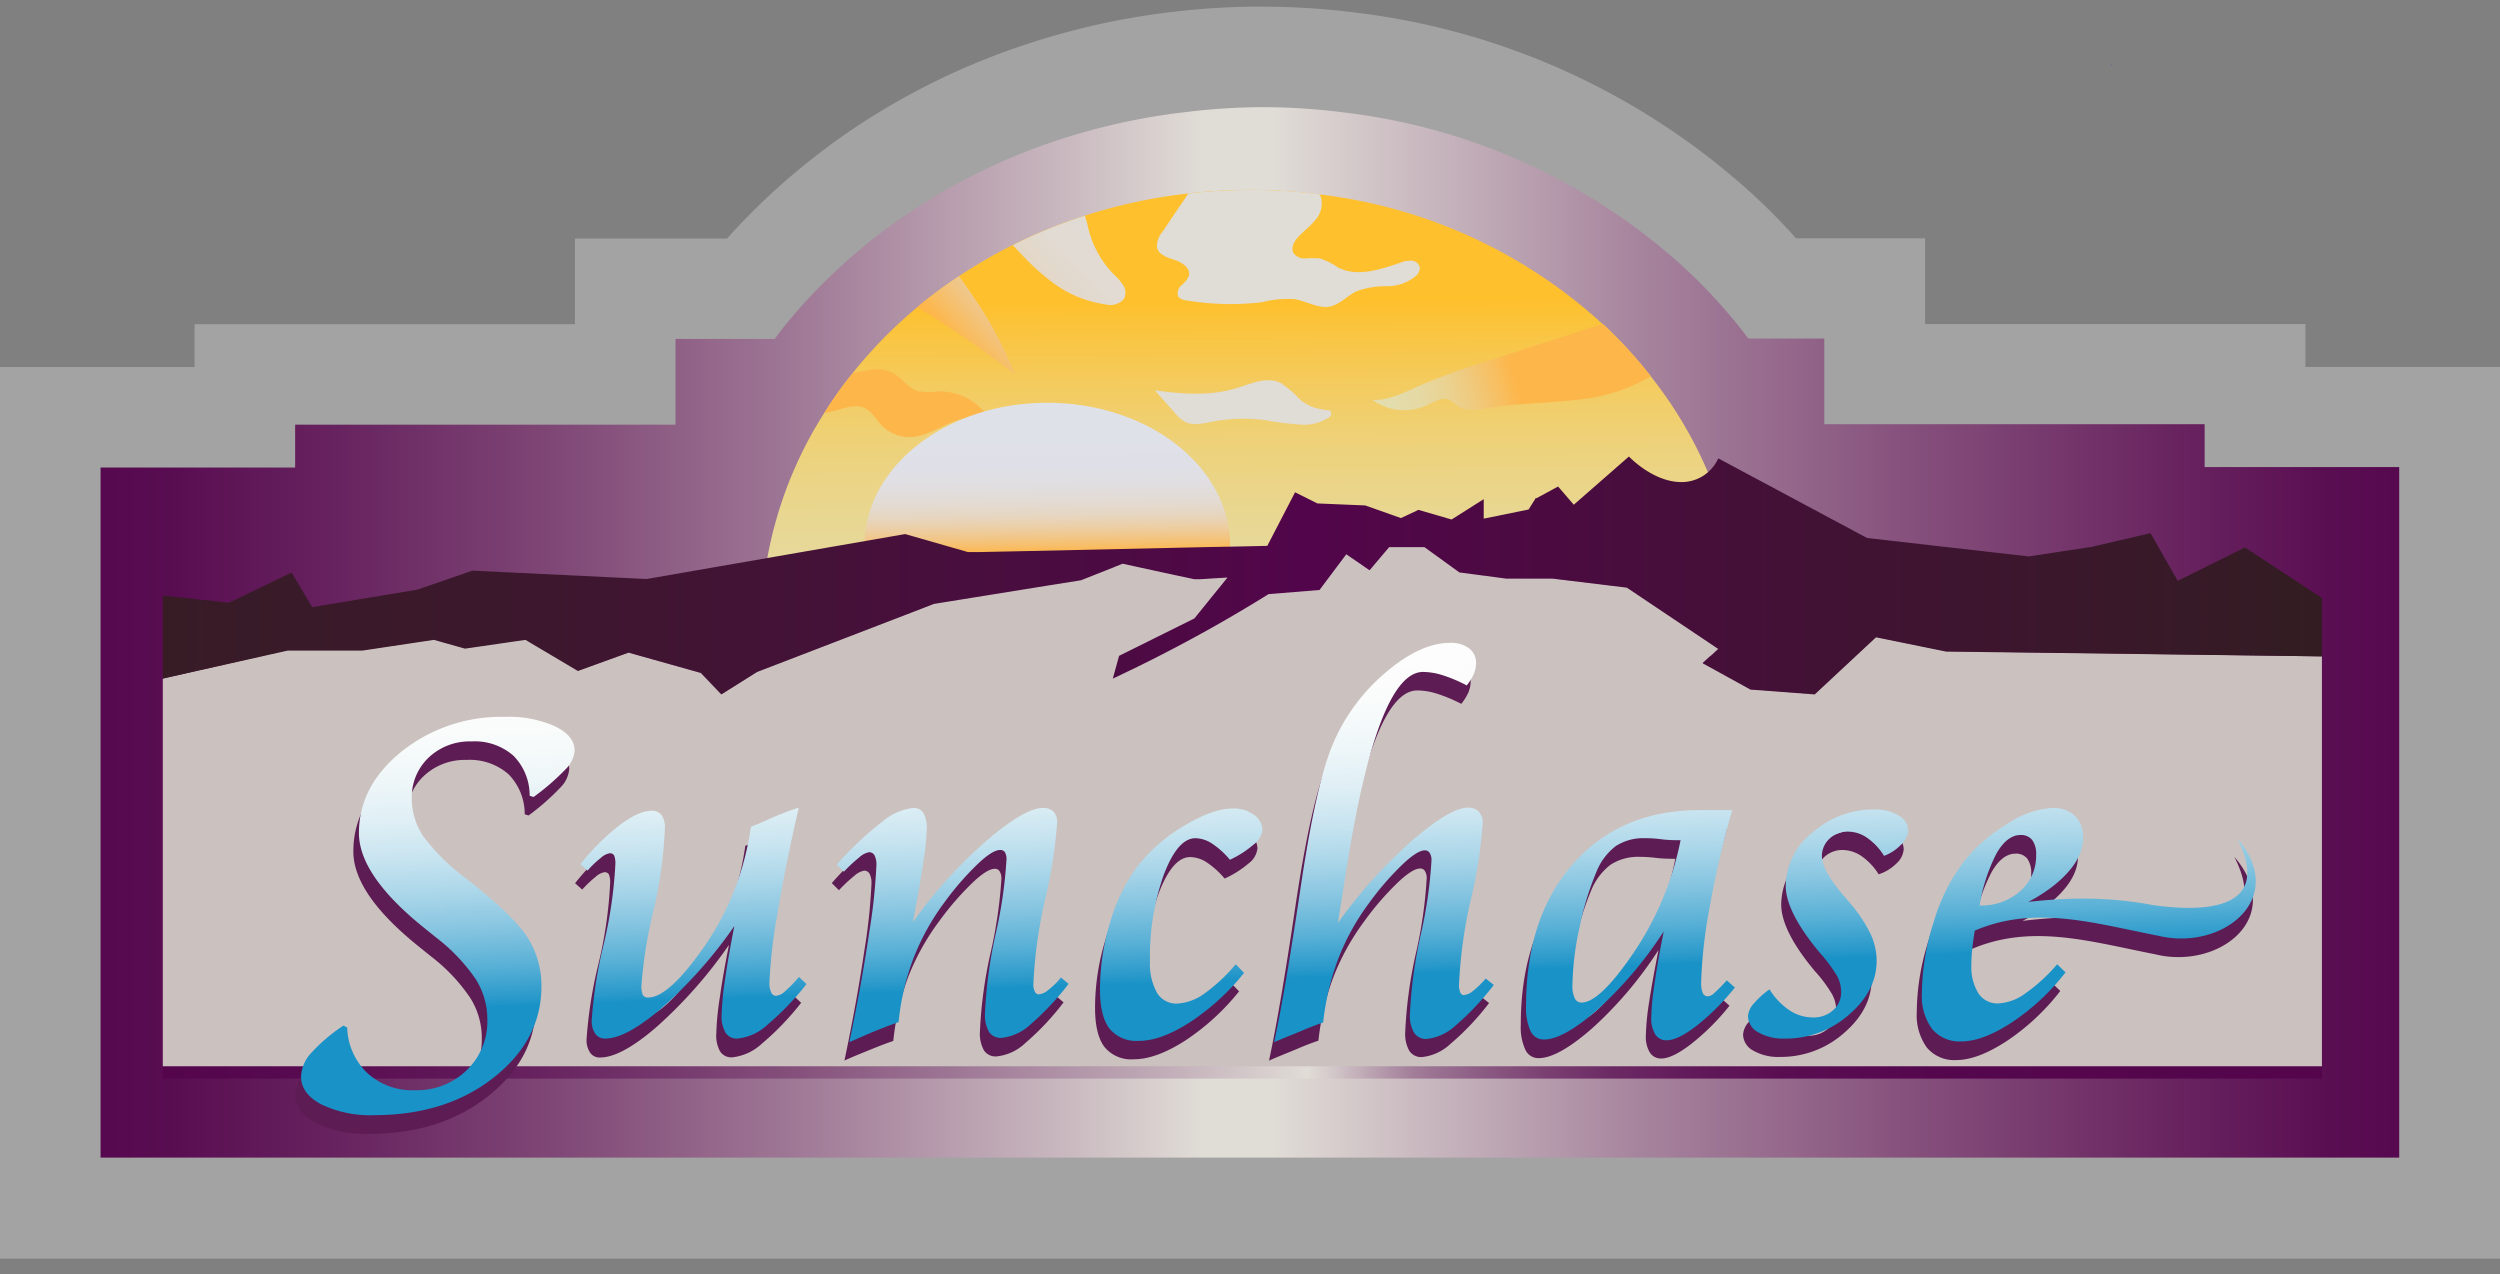 <svg id="Layer_1" data-name="Layer 1" xmlns="http://www.w3.org/2000/svg" xmlns:xlink="http://www.w3.org/1999/xlink" viewBox="0 0 350 178.36"><rect x="0" y="0" width="350" height="178.36" fill="#808080" stroke="none"/><defs><style>.cls-1{fill:#6738a6;}.cls-2{fill:url(#linear-gradient);}.cls-3{fill:#a3a3a3;}.cls-4{fill:url(#linear-gradient-2);}.cls-5{fill:#cbc1be;}.cls-6{fill:url(#linear-gradient-3);}.cls-7{fill:url(#linear-gradient-4);}.cls-8{fill:#e0dcd6;}.cls-9{fill:url(#linear-gradient-5);}.cls-10{fill:url(#linear-gradient-6);}.cls-11{fill:url(#linear-gradient-7);}.cls-12{fill:#5d1c54;}.cls-13{fill:url(#linear-gradient-8);}</style><linearGradient id="linear-gradient" x1="7.04" y1="88.56" x2="342.96" y2="88.56" gradientUnits="userSpaceOnUse"><stop offset="0" stop-color="#54054c"/><stop offset="0.05" stop-color="#590d51"/><stop offset="0.12" stop-color="#67235f"/><stop offset="0.21" stop-color="#7f4776"/><stop offset="0.31" stop-color="#9f7896"/><stop offset="0.42" stop-color="#c8b7be"/><stop offset="0.48" stop-color="#e0dcd6"/><stop offset="0.51" stop-color="#e0dcd6"/><stop offset="0.54" stop-color="#d5cbcb"/><stop offset="0.66" stop-color="#a7859e"/><stop offset="0.78" stop-color="#844e7b"/><stop offset="0.88" stop-color="#6a2661"/><stop offset="0.95" stop-color="#5a0e52"/><stop offset="1" stop-color="#54054c"/></linearGradient><linearGradient id="linear-gradient-2" x1="22.79" y1="114.66" x2="325.07" y2="114.66" gradientUnits="userSpaceOnUse"><stop offset="0" stop-color="#54054c"/><stop offset="0.06" stop-color="#570a4f"/><stop offset="0.14" stop-color="#601858"/><stop offset="0.21" stop-color="#6f2f67"/><stop offset="0.29" stop-color="#844f7b"/><stop offset="0.37" stop-color="#9f7896"/><stop offset="0.46" stop-color="#bfaab6"/><stop offset="0.53" stop-color="#e0dcd6"/><stop offset="0.54" stop-color="#d5cbcb"/><stop offset="0.56" stop-color="#baa2b1"/><stop offset="0.58" stop-color="#a17c98"/><stop offset="0.61" stop-color="#8c5c84"/><stop offset="0.64" stop-color="#7b4072"/><stop offset="0.67" stop-color="#6c2a64"/><stop offset="0.71" stop-color="#611959"/><stop offset="0.75" stop-color="#5a0e52"/><stop offset="0.82" stop-color="#55074d"/><stop offset="1" stop-color="#54054c"/></linearGradient><linearGradient id="linear-gradient-3" x1="173.93" y1="109" x2="173.51" y2="42.21" gradientUnits="userSpaceOnUse"><stop offset="0" stop-color="#e2deb1"/><stop offset="0.22" stop-color="#e3ddae"/><stop offset="0.39" stop-color="#e5dba4"/><stop offset="0.54" stop-color="#e8d793"/><stop offset="0.69" stop-color="#edd27c"/><stop offset="0.83" stop-color="#f4cb5e"/><stop offset="0.96" stop-color="#fbc339"/><stop offset="1" stop-color="#fec02d"/></linearGradient><linearGradient id="linear-gradient-4" x1="154.39" y1="31.8" x2="93.36" y2="88.47" gradientUnits="userSpaceOnUse"><stop offset="0" stop-color="#e0dcd6"/><stop offset="0.07" stop-color="#e1dbd3"/><stop offset="0.12" stop-color="#e3d8c9"/><stop offset="0.16" stop-color="#e6d4b8"/><stop offset="0.21" stop-color="#ebcea1"/><stop offset="0.25" stop-color="#f1c583"/><stop offset="0.29" stop-color="#f9bc5e"/><stop offset="0.31" stop-color="#fdb64a"/></linearGradient><linearGradient id="linear-gradient-5" x1="189.52" y1="59.8" x2="263.01" y2="39.87" gradientUnits="userSpaceOnUse"><stop offset="0" stop-color="#e2deb1"/><stop offset="0.07" stop-color="#e3ddae"/><stop offset="0.13" stop-color="#e5d9a4"/><stop offset="0.18" stop-color="#ead393"/><stop offset="0.23" stop-color="#f0c97c"/><stop offset="0.28" stop-color="#f8be5e"/><stop offset="0.31" stop-color="#fdb64a"/></linearGradient><linearGradient id="linear-gradient-6" x1="146.72" y1="86.14" x2="146.38" y2="58.87" gradientUnits="userSpaceOnUse"><stop offset="0" stop-color="#e2deb1"/><stop offset="0.08" stop-color="#e3ddae"/><stop offset="0.14" stop-color="#e5d9a4"/><stop offset="0.19" stop-color="#ead393"/><stop offset="0.25" stop-color="#f0c97c"/><stop offset="0.3" stop-color="#f8be5e"/><stop offset="0.32" stop-color="#fdb64a"/><stop offset="0.36" stop-color="#f7bf6c"/><stop offset="0.41" stop-color="#f0c88e"/><stop offset="0.46" stop-color="#ebd0aa"/><stop offset="0.51" stop-color="#e6d6c1"/><stop offset="0.58" stop-color="#e3dbd3"/><stop offset="0.66" stop-color="#e1dee0"/><stop offset="0.76" stop-color="#dfe0e7"/><stop offset="1" stop-color="#dfe1e9"/></linearGradient><linearGradient id="linear-gradient-7" x1="22.79" y1="80.54" x2="325.07" y2="80.54" gradientUnits="userSpaceOnUse"><stop offset="0" stop-color="#371c26"/><stop offset="0.18" stop-color="#3d172e"/><stop offset="0.46" stop-color="#4d0a44"/><stop offset="0.53" stop-color="#53054b"/><stop offset="0.75" stop-color="#431136"/><stop offset="1" stop-color="#331d22"/></linearGradient><linearGradient id="linear-gradient-8" x1="177.26" y1="89.77" x2="178.97" y2="137.01" gradientUnits="userSpaceOnUse"><stop offset="0" stop-color="#fdfdfc"/><stop offset="0.18" stop-color="#fafcfb"/><stop offset="0.31" stop-color="#f0f7f9"/><stop offset="0.44" stop-color="#dfeff5"/><stop offset="0.55" stop-color="#c8e4f0"/><stop offset="0.66" stop-color="#aad6e9"/><stop offset="0.77" stop-color="#85c4e0"/><stop offset="0.88" stop-color="#58b0d6"/><stop offset="0.98" stop-color="#2798ca"/><stop offset="1" stop-color="#1992c7"/></linearGradient></defs><path class="cls-1" d="M326,10.17l2.69-2.56Z"/><path class="cls-1" d="M308.53,7.58l.62-.48Z"/><path class="cls-1" d="M290.56,11.56l.32-.27Z"/><path class="cls-1" d="M325.61,10.59a.26.26,0,0,1,.14-.13Z"/><path class="cls-1" d="M295.67,9a.16.16,0,0,1-.05.14l-.07-.06Z"/><path class="cls-2" d="M7,169.16V58.41H34.28v-6H87.53v-12H105a84.61,84.61,0,0,1,11-11,86.84,86.84,0,0,1,7.62-5.68,90,90,0,0,1,9.8-5.68,91.35,91.35,0,0,1,13.16-5.36,95.33,95.33,0,0,1,18.71-4A98.09,98.09,0,0,1,176.63,8a96.43,96.43,0,0,1,12.46.81A93,93,0,0,1,240.67,32.4a83.51,83.51,0,0,1,7.55,8h14.25v12h53.25v6H343V169.16Z"/><path class="cls-3" d="M176.63,15a89.52,89.52,0,0,1,11.55.75,85.49,85.49,0,0,1,47.7,21.8A76.14,76.14,0,0,1,244,46.39l.77,1h10.63v12h53.25v6h27.24v96.67H14.08V65.45H41.32v-6H94.57v-12h13.88c.41-.53.8-1.08,1.22-1.6a77.33,77.33,0,0,1,10.84-11,76.17,76.17,0,0,1,7-5.22,83.09,83.09,0,0,1,9.07-5.27,85.22,85.22,0,0,1,12.14-4.94,89.67,89.67,0,0,1,17.37-3.74A91.26,91.26,0,0,1,176.63,15m0-14.08a106.19,106.19,0,0,0-12.17.71,102.91,102.91,0,0,0-20,4.32,98.72,98.72,0,0,0-24.71,11.88A95,95,0,0,0,111.52,24a90.66,90.66,0,0,0-9.72,9.39H80.49v12H27.24v6H0V176.2H350V51.37H322.76v-6H269.51v-12H251.45q-2.83-3.18-6-6.1A100.24,100.24,0,0,0,190,1.79,104.82,104.82,0,0,0,176.63.93Z"/><path class="cls-4" d="M325.07,93.63V151H22.79V96.76l17.49-4h10.5l10-1.5,4.36,1.23,8.46-1.23,7.35,4.36L88,93.09l10.09,2.85,2.86,3,5-3.14,21.45-8.25,3.26-1.26,15.84-2.54,4.72-.76,4.53-1.79h0l.3-.13h0l1-.4L165,82.39h0l.79.16,1.39.3h.38l.14,0h.17l3.93-.24L170.7,84l-3.48,4.31-10.54,5.24-.88,3.18A206.55,206.55,0,0,0,177.6,84.9l7.13-.58,3.75-5,3.26,2.24,2.74-3.24h4.94l4.9,3.54,6.52.86h6.47L227.75,84l12.81,8.59-2.18,2,6.67,3.67,9,.68,8.58-8,9.81,2Z"/><path class="cls-5" d="M325.07,91.89v57.39H22.79V95l17.49-4h10.5l10-1.5,4.36,1.23,8.46-1.23,7.35,4.36L88,91.36l10.09,2.85,2.86,3,5-3.14,21.45-8.25,3.26-1.26L146.55,82l4.72-.75,4.53-1.79h0l.3-.13h0l1-.4L165,80.66h0l.79.16,1.39.3h.38l.14,0h.17l3.93-.24-1.14,1.41-3.48,4.31-10.54,5.24L155.8,95a206.55,206.55,0,0,0,21.8-11.82l7.13-.58,3.75-5,3.26,2.24,2.74-3.24h4.94l4.9,3.54,6.52.86h6.47l10.44,1.22,12.81,8.59-2.18,2,6.67,3.68,9,.68,8.58-8,9.81,2Z"/><path class="cls-6" d="M240.76,70.44,172.2,77.21l-50.15,5L106.7,83.68a56.43,56.43,0,0,1,8.7-25.87,56.17,56.17,0,0,1,4-5.61,64,64,0,0,1,9-9.17,65.28,65.28,0,0,1,5.83-4.34,70.08,70.08,0,0,1,7.53-4.38,72.15,72.15,0,0,1,10.1-4.11,74.28,74.28,0,0,1,14.44-3.11,76.66,76.66,0,0,1,8.77-.51,74.06,74.06,0,0,1,9.6.63,71.11,71.11,0,0,1,39.66,18.12,62.47,62.47,0,0,1,6.77,7.35,58.41,58.41,0,0,1,9.21,16.48C240.48,69.59,240.62,70,240.76,70.44Z"/><path class="cls-7" d="M142.09,52.42A159,159,0,0,0,128.42,43a65.28,65.28,0,0,1,5.83-4.34c.39.53.77,1.08,1.13,1.58.51.72,1,1.46,1.49,2.19,1,1.49,1.86,3,2.69,4.56s1.59,3.17,2.29,4.79C141.92,52,142,52.23,142.09,52.42Zm-10.63,2.37a8.26,8.26,0,0,1-3.06-.07c-1.36-.46-2.17-1.85-3.41-2.53a5.47,5.47,0,0,0-3.41-.38c-.74.12-1.46.29-2.17.4a55.94,55.94,0,0,0-4,5.6c2-.23,4.09-1.55,5.83-.58.9.49,1.39,1.47,2.09,2.22a5.48,5.48,0,0,0,4.07,1.75c2-.05,3.79-1.2,5.64-2s4.11-1.3,5.73-.12A8.22,8.22,0,0,0,131.46,54.79Zm25.79-14.86a7.74,7.74,0,0,0-1.3-1.5A13.84,13.84,0,0,1,152.37,32a16.38,16.38,0,0,0-.49-1.79,68.77,68.77,0,0,0-10.09,4.11c.72.77,1.41,1.52,2.15,2.26a31.82,31.82,0,0,0,2.81,2.49,16.16,16.16,0,0,0,8.11,3.56,2.51,2.51,0,0,0,2.5-.79A1.92,1.92,0,0,0,157.25,39.93Z"/><path class="cls-8" d="M198.24,38.62a6.29,6.29,0,0,1-4,1.45,12,12,0,0,0-4.28.69c-1.4.66-2.49,2-4,2.19s-3.11-.79-4.71-1.07a14.49,14.49,0,0,0-4.57.43,37.66,37.66,0,0,1-10.33-.21c-.55-.07-1.21-.19-1.43-.69a1.45,1.45,0,0,1,.53-1.51,3.21,3.21,0,0,0,1-1.32c.25-1-.92-1.83-1.94-2.17s-2.26-.7-2.53-1.74a3,3,0,0,1,.72-2.15c1-1.47,2-3,3-4.43l.66-1a76.67,76.67,0,0,1,8.77-.5,72.23,72.23,0,0,1,9.6.62,2,2,0,0,1,.24.54,3.48,3.48,0,0,1-.85,3.08c-.7.87-1.62,1.53-2.37,2.34-.55.6-1.06,1.49-.68,2.22a1.85,1.85,0,0,0,1.71.79,13.36,13.36,0,0,1,2,0,9.8,9.8,0,0,1,2.57,1.28c2.67,1.36,5.88.28,8.71-.68a3.4,3.4,0,0,1,1.56-.28,1.22,1.22,0,0,1,1.15.92A1.47,1.47,0,0,1,198.24,38.62Z"/><path class="cls-9" d="M231.13,52.68A25.08,25.08,0,0,1,220.44,56c-4,.47-8.09.47-12.11,1.13-1.43.25-3,.55-4.24-.28A7.63,7.63,0,0,0,203,56c-1.08-.49-2.25.28-3.32.77a7.56,7.56,0,0,1-7.51-.77c2.32.06,4.45-1.06,6.57-2a88.19,88.19,0,0,1,9.35-3.39l.68-.23c1.84-.58,3.69-1.19,5.52-1.79s3.68-1.17,5.51-1.77c1.54-.49,3.07-1,4.6-1.49A64.16,64.16,0,0,1,231.13,52.68Z"/><path class="cls-8" d="M181.94,55.89a14.14,14.14,0,0,0-2.6-2.25c-2-1-4.24.1-6.33.73-3.65,1.1-7.56.81-11.34.27l2.79,3.14a5.09,5.09,0,0,0,1.46,1.28c1.12.56,2.44.23,3.66,0a23.4,23.4,0,0,1,7.56-.24,40,40,0,0,0,5.09.63,6.23,6.23,0,0,0,3.9-1.08c.33-.28.35-.86-.15-.93a10.84,10.84,0,0,1-2-.38A6.49,6.49,0,0,1,181.94,55.89Z"/><path class="cls-10" d="M172.21,76.43c0,.14,0,.26,0,.4l-50.15,5.34a12.43,12.43,0,0,1-.4-1.22,1.43,1.43,0,0,1-.09-.34,7.18,7.18,0,0,1-.28-1.13,16.4,16.4,0,0,1-.28-3c0-11.11,11.45-20.09,25.6-20.09S172.21,65.32,172.21,76.43Z"/><path class="cls-11" d="M325.07,83.72v8.17l-52.62-.67-9.81-2-8.58,8-9-.68-6.67-3.68,2.18-2-12.81-8.59L217.31,81h-6.47l-6.52-.86-4.9-3.54h-4.94l-2.74,3.24-3.26-2.24-3.75,5-7.13.58A206.55,206.55,0,0,1,155.8,95l.88-3.18,10.54-5.24,3.48-4.31,1.14-1.41-3.93.24h-.17l-.14,0h-.38l-1.39-.3-.79-.16h0l-7.88-1.72-1,.4h0l-.3.13h0l-4.53,1.79-4.72.75-15.84,2.55-3.26,1.26L106,94.07l-5,3.14-2.86-3L88,91.36l-7.09,2.58-7.35-4.36L65.1,90.81l-4.36-1.23-10,1.5H40.28L22.79,95V83.38l9.25,1,8.79-4.22L43.7,85l14.72-2.45,7.71-2.66,24.39,1.17,26.77-4.65,9.43-1.64,1.23.35,4.49,1.29,3.07.88,1.54,0h.06l6.65-.14L170,76.57h.18l3.67-.07,3.57-.08,3.89-7.5,3.12,1.56,6.7.28,5,1.77,2.45-1.15,4.64,1.35,4.5-2.85v2.73L214,71.33l1-1.59.13,0,3-1.63,2.2,2.55,7.72-6.75s3.26,3.49,7.2,3.58a5.63,5.63,0,0,0,5.31-3.32l20.83,11.15,10.08,1.15,12.56,1.43,8.86-1.35.33-.08,7.85-1.83,1.05,1.83,2.76,4.84,9.41-4.67Z"/><path class="cls-12" d="M74,114.17l-.54-.17a7.94,7.94,0,0,0-2.27-5.61,8.2,8.2,0,0,0-5.88-2,8.36,8.36,0,0,0-6,2.27,7.65,7.65,0,0,0-2.36,5.76,9.46,9.46,0,0,0,1.66,5.31,29,29,0,0,0,6.16,6Q71.31,131,73.17,134a12.52,12.52,0,0,1,1.84,6.7q0,7.47-6.66,12.75T51.7,158.74a15.82,15.82,0,0,1-7.48-1.53q-2.86-1.53-2.86-3.89a5.1,5.1,0,0,1,1.32-3.21,24.26,24.26,0,0,1,4.61-3.93l.54.25a9.19,9.19,0,0,0,2.82,6.39,9.34,9.34,0,0,0,6.63,2.39,10,10,0,0,0,7.29-2.81,9.53,9.53,0,0,0,2.88-7.1,10.44,10.44,0,0,0-1.64-5.63,24.75,24.75,0,0,0-5.5-5.8l-1.77-1.43q-9.07-7.31-9.07-13.23,0-6.6,6-11.43A22.33,22.33,0,0,1,69.93,103,16,16,0,0,1,77,104.29c1.79.9,2.69,2,2.69,3.41a4.19,4.19,0,0,1-1.24,2.56A33.58,33.58,0,0,1,74,114.17Zm37.13,1.49q-1.84,8-3,14.91a72.2,72.2,0,0,0-1.11,9.71,2.93,2.93,0,0,0,.22,1.33.73.73,0,0,0,.7.41,2.23,2.23,0,0,0,1.22-.63,17.38,17.38,0,0,0,1.93-2l1.07,1a38.12,38.12,0,0,1-5.52,5.74,7.2,7.2,0,0,1-4.17,1.9,1.88,1.88,0,0,1-1.65-.82,4.55,4.55,0,0,1-.54-2.47,39.11,39.11,0,0,1,.48-5c.31-2.23.75-4.72,1.3-7.46A64.3,64.3,0,0,1,92,143.7q-5,4.35-8,4.35a1.61,1.61,0,0,1-1.38-.67,3.14,3.14,0,0,1-.5-1.9A61.89,61.89,0,0,1,83.77,135a60.3,60.3,0,0,0,1.65-11.35,3,3,0,0,0-.17-1.23.69.69,0,0,0-.65-.31,2.55,2.55,0,0,0-1.22.65,16.36,16.36,0,0,0-1.87,1.78l-1-.89a32.36,32.36,0,0,1,5.53-5.49c1.82-1.36,3.29-2,4.43-2a1.68,1.68,0,0,1,1.41.62,2.84,2.84,0,0,1,.48,1.78,61.43,61.43,0,0,1-1.65,11.77,64,64,0,0,0-1.64,10.24,3.1,3.1,0,0,0,.21,1.41.8.8,0,0,0,.75.34q2.91,0,7.94-7.36a38.73,38.73,0,0,0,6.37-16.54c.46-.18,1.14-.47,2.05-.85A37.29,37.29,0,0,1,111.09,115.66Zm7.09,32.83q1.75-8.36,2.79-15.4a80.21,80.21,0,0,0,1-9.42,2.78,2.78,0,0,0-.26-1.32.84.84,0,0,0-.77-.46,2.85,2.85,0,0,0-1.39.74,20.33,20.33,0,0,0-2.14,2l-1-1a45.13,45.13,0,0,1,6.28-5.92,8.14,8.14,0,0,1,4.43-2,1.57,1.57,0,0,1,1.42.72,4.18,4.18,0,0,1,.46,2.22,39.88,39.88,0,0,1-.51,4.86q-.51,3.5-1.44,8.19a66,66,0,0,1,10.38-11.46q5.34-4.53,7.84-4.53a2,2,0,0,1,1.49.51,2.14,2.14,0,0,1,.49,1.54,66,66,0,0,1-1.66,10.67,64.75,64.75,0,0,0-1.66,12,2.14,2.14,0,0,0,.21,1,.57.57,0,0,0,.51.37,2.36,2.36,0,0,0,1.32-.56,12.48,12.48,0,0,0,1.83-1.8l1.06.89a36.82,36.82,0,0,1-5.36,5.7,6.84,6.84,0,0,1-4.05,1.87,1.93,1.93,0,0,1-1.73-.84,4.81,4.81,0,0,1-.57-2.65,62.33,62.33,0,0,1,1.51-11.1A63.5,63.5,0,0,0,140.2,123a1.94,1.94,0,0,0-.24-1,.77.77,0,0,0-.69-.37c-.71,0-1.76.65-3.17,2a40.52,40.52,0,0,0-4.6,5.32,33.36,33.36,0,0,0-4.37,7.87,36.08,36.08,0,0,0-2.07,8.91c-1,.34-2,.73-3.06,1.16S119.66,147.83,118.18,148.49ZM171.45,123a11.91,11.91,0,0,0-2.51-2.27,4.39,4.39,0,0,0-2.31-.74q-2.5,0-4.45,5.17a34,34,0,0,0-2,12.09,8.15,8.15,0,0,0,1,4.41,3.18,3.18,0,0,0,2.84,1.47,7,7,0,0,0,3.8-1.42,23.48,23.48,0,0,0,4.49-4.12l1.16,1.2a32.75,32.75,0,0,1-7.63,6.95c-2.69,1.71-5.06,2.56-7.09,2.56a4.84,4.84,0,0,1-4.12-1.72q-1.32-1.74-1.32-5.47a32.22,32.22,0,0,1,1.38-9.29,25.34,25.34,0,0,1,3.72-7.76,23.54,23.54,0,0,1,6.59-5.82q4-2.46,6.86-2.46a4.83,4.83,0,0,1,3,.89,2.62,2.62,0,0,1,1.18,2.12,3,3,0,0,1-1.2,2.06A14.26,14.26,0,0,1,171.45,123Zm6.2,25.54q1.54-7.11,3.7-21.6t4.48-20.06a26.87,26.87,0,0,1,7.41-10.1c3.26-2.76,6.26-4.14,9-4.14a4.26,4.26,0,0,1,2.65.75,2.46,2.46,0,0,1,1,2,4.11,4.11,0,0,1-.31,1.54,7.4,7.4,0,0,1-1,1.61,22,22,0,0,0-3.39-1.42,9.48,9.48,0,0,0-2.77-.46q-6.34,0-10.69,27.32c-.52,3.35-.93,6-1.23,7.81A67.6,67.6,0,0,1,197,120.25q5.34-4.59,7.81-4.59a2,2,0,0,1,1.5.57,2.19,2.19,0,0,1,.55,1.62,66,66,0,0,1-1.66,10.67,64.75,64.75,0,0,0-1.66,12,2.63,2.63,0,0,0,.17,1,.52.52,0,0,0,.48.37,2.28,2.28,0,0,0,1.3-.56,14.09,14.09,0,0,0,1.85-1.8l1.13.89a35.86,35.86,0,0,1-5.38,5.7,6.9,6.9,0,0,1-4,1.87,2,2,0,0,1-1.78-.86,4.81,4.81,0,0,1-.58-2.63,62.33,62.33,0,0,1,1.51-11.1,63.15,63.15,0,0,0,1.5-10.44,1.94,1.94,0,0,0-.24-1,.75.75,0,0,0-.68-.37c-.71,0-1.76.65-3.17,2a39.79,39.79,0,0,0-4.6,5.32,33.36,33.36,0,0,0-4.37,7.87,36.09,36.09,0,0,0-2.1,8.91c-1,.34-2,.73-3,1.16S179.13,147.83,177.65,148.49ZM232.19,133a54.53,54.53,0,0,1-9.25,10.93c-3.19,2.8-5.7,4.21-7.53,4.21a2,2,0,0,1-1.86-1.18,7.54,7.54,0,0,1-.64-3.51q0-12.47,6.63-20T237.15,116h3.22c.48,0,.95,0,1.4,0a133.8,133.8,0,0,0-3.18,13.78,64.85,64.85,0,0,0-1.16,10.32,3.65,3.65,0,0,0,.22,1.47.73.73,0,0,0,.7.48,1.44,1.44,0,0,0,.86-.39A23.67,23.67,0,0,0,241,139.8l1.13,1a32.57,32.57,0,0,1-5.41,5.39q-2.6,2-4.14,2a1.82,1.82,0,0,1-1.59-.82,4.21,4.21,0,0,1-.57-2.4,33.93,33.93,0,0,1,.41-4.37C231.13,138.63,231.57,136.11,232.19,133Zm2.36-12.77c-.73,0-1.64,0-2.74-.13s-1.84-.14-2.22-.14a7.06,7.06,0,0,0-4.11,1.1,8.53,8.53,0,0,0-2.71,3.59,40.85,40.85,0,0,0-2.36,7.77,39.9,39.9,0,0,0-1,8.15,4,4,0,0,0,.32,1.8,1,1,0,0,0,.94.6q2.58,0,7.31-6.95A43.15,43.15,0,0,0,234.55,120.21Zm28.48,2.2a8.74,8.74,0,0,0-2.37-2.54A4.76,4.76,0,0,0,258,119a3.67,3.67,0,0,0-2.62,1,3.27,3.27,0,0,0-1,2.46q0,1.92,3,5.45c.48.55.84,1,1.09,1.3a19.2,19.2,0,0,1,2.74,4.16,8.89,8.89,0,0,1,.82,3.68q0,4.24-3.88,7.58a13.32,13.32,0,0,1-8.95,3.34,7,7,0,0,1-3.75-.89,2.61,2.61,0,0,1-1.42-2.26,3,3,0,0,1,.8-1.75,12,12,0,0,1,2.21-2,9.5,9.5,0,0,0,2.79,2.93,5.88,5.88,0,0,0,3.23,1,4.13,4.13,0,0,0,2.88-1,3.36,3.36,0,0,0,1.13-2.6,4.71,4.71,0,0,0-.57-2.19,19.61,19.61,0,0,0-2.48-3.32l-.14-.18q-4.51-5.47-4.51-9.1a9.6,9.6,0,0,1,3.78-7.47,12.93,12.93,0,0,1,8.61-3.21,6.24,6.24,0,0,1,3.42.85,2.48,2.48,0,0,1,1.34,2.09,3,3,0,0,1-1,2A6.39,6.39,0,0,1,263,122.41Zm13.05,8.83c-.25,1.25-.45,2.43-.58,3.53a23.12,23.12,0,0,0-.21,2.91,7.06,7.06,0,0,0,1,4,3.16,3.16,0,0,0,2.77,1.38,6.82,6.82,0,0,0,3.73-1.37,24,24,0,0,0,4.49-4.1l1.16,1.13a31.73,31.73,0,0,1-7.49,7q-4.08,2.67-7.09,2.67a5,5,0,0,1-4.09-1.74,7.74,7.74,0,0,1-1.42-5,32.92,32.92,0,0,1,1.66-10,26.15,26.15,0,0,1,4.16-8.37,22.8,22.8,0,0,1,6.14-5.35,12.81,12.81,0,0,1,6.25-2.22,4.4,4.4,0,0,1,3.2,1.11,4.1,4.1,0,0,1,1.15,3.1q0,3.42-4.26,6.78A23.71,23.71,0,0,1,276.08,131.24Zm.34-1.88a8.17,8.17,0,0,0,5.7-2,6.5,6.5,0,0,0,2.25-5.06,3.43,3.43,0,0,0-.55-2.11,2,2,0,0,0-1.65-.7q-1.85,0-3.33,2.55A23.82,23.82,0,0,0,276.42,129.36Zm-1,3.78c.56-1.88.75-1.4,1.32-3.28,8.33-1.45,15.88-2.15,24.25-.56,7.7,1.07,16.78.49,11.82-9.36,7.28,8.5-2.16,15.84-11.08,13.64C292.48,131.8,284.08,129.14,275.42,133.14Z"/><path class="cls-13" d="M74.7,111.58l-.55-.17a7.9,7.9,0,0,0-2.27-5.61,8.19,8.19,0,0,0-5.88-2,8.34,8.34,0,0,0-6,2.27,7.64,7.64,0,0,0-2.35,5.75,9.43,9.43,0,0,0,1.66,5.32,29.17,29.17,0,0,0,6.15,6q6.65,5.25,8.49,8.25a12.55,12.55,0,0,1,1.85,6.7q0,7.49-6.66,12.75t-16.66,5.28A15.84,15.84,0,0,1,45,154.62c-1.9-1-2.85-2.32-2.85-3.88a5.11,5.11,0,0,1,1.32-3.22,23.82,23.82,0,0,1,4.6-3.93l.54.26a9.14,9.14,0,0,0,2.82,6.38,9.32,9.32,0,0,0,6.64,2.4,10,10,0,0,0,7.29-2.82,9.49,9.49,0,0,0,2.87-7.1,10.54,10.54,0,0,0-1.63-5.63,25.24,25.24,0,0,0-5.51-5.8l-1.76-1.42q-9.08-7.32-9.08-13.24,0-6.59,6-11.43a22.35,22.35,0,0,1,14.45-4.83,15.77,15.77,0,0,1,7.06,1.35c1.79.89,2.69,2,2.69,3.4a4.11,4.11,0,0,1-1.24,2.56A33.27,33.27,0,0,1,74.7,111.58Zm37.13,1.49q-1.85,8-3,14.91a71.19,71.19,0,0,0-1.12,9.71A3,3,0,0,0,108,139a.74.74,0,0,0,.7.41,2.2,2.2,0,0,0,1.21-.64,16.5,16.5,0,0,0,1.94-2l1.06,1a39,39,0,0,1-5.51,5.73,7.16,7.16,0,0,1-4.18,1.9,1.83,1.83,0,0,1-1.64-.82,4.44,4.44,0,0,1-.55-2.46,38.8,38.8,0,0,1,.48-5q.48-3.36,1.3-7.47a64,64,0,0,1-10.08,11.4q-5.05,4.35-8,4.35a1.62,1.62,0,0,1-1.39-.67,3.12,3.12,0,0,1-.5-1.9,61,61,0,0,1,1.65-10.52A61.15,61.15,0,0,0,86.15,121a2.94,2.94,0,0,0-.17-1.23.66.66,0,0,0-.65-.31,2.5,2.5,0,0,0-1.22.65,14.12,14.12,0,0,0-1.86,1.78l-1-.89a32.06,32.06,0,0,1,5.52-5.5c1.82-1.36,3.3-2,4.44-2a1.67,1.67,0,0,1,1.4.61,2.86,2.86,0,0,1,.48,1.78,62.14,62.14,0,0,1-1.64,11.78,63,63,0,0,0-1.65,10.24,3.08,3.08,0,0,0,.21,1.4.8.8,0,0,0,.75.34q2.91,0,8-7.36a38.84,38.84,0,0,0,6.36-16.54c.46-.18,1.14-.46,2.06-.85A37.69,37.69,0,0,1,111.83,113.07Zm7.08,32.84q1.75-8.35,2.79-15.41a80.34,80.34,0,0,0,1-9.41,2.78,2.78,0,0,0-.26-1.32.83.83,0,0,0-.77-.46,2.79,2.79,0,0,0-1.38.73,19.39,19.39,0,0,0-2.14,2l-1-1a45.87,45.87,0,0,1,6.28-5.93,8.17,8.17,0,0,1,4.43-2,1.59,1.59,0,0,1,1.43.72,4.29,4.29,0,0,1,.46,2.23,38.48,38.48,0,0,1-.52,4.86c-.34,2.33-.82,5-1.43,8.18a65.11,65.11,0,0,1,10.37-11.45q5.34-4.55,7.84-4.54a2,2,0,0,1,1.49.52,2.13,2.13,0,0,1,.5,1.54,67.18,67.18,0,0,1-1.66,10.66,65,65,0,0,0-1.67,12,2.11,2.11,0,0,0,.21,1,.61.61,0,0,0,.51.38,2.36,2.36,0,0,0,1.32-.57,11,11,0,0,0,1.83-1.79l1.06.89a37.79,37.79,0,0,1-5.35,5.7,6.91,6.91,0,0,1-4.06,1.86,1.94,1.94,0,0,1-1.73-.84,4.82,4.82,0,0,1-.56-2.65,63,63,0,0,1,1.5-11.09,62.53,62.53,0,0,0,1.51-10.44,1.89,1.89,0,0,0-.24-1A.78.78,0,0,0,140,119c-.7,0-1.76.66-3.16,2a40.42,40.42,0,0,0-4.61,5.32,33.38,33.38,0,0,0-4.36,7.88,35.13,35.13,0,0,0-2.07,8.9c-1,.34-2,.73-3.07,1.16S120.4,145.25,118.91,145.91Zm53.28-25.54a11.51,11.51,0,0,0-2.52-2.28,4.39,4.39,0,0,0-2.31-.74c-1.67,0-3.15,1.73-4.45,5.17A34.22,34.22,0,0,0,161,134.61a8.22,8.22,0,0,0,1,4.42,3.15,3.15,0,0,0,2.84,1.47,7.13,7.13,0,0,0,3.8-1.42A23.55,23.55,0,0,0,173,135l1.17,1.2a32.56,32.56,0,0,1-7.64,6.95q-4,2.57-7.08,2.57a4.86,4.86,0,0,1-4.13-1.73q-1.32-1.73-1.32-5.46a31.91,31.91,0,0,1,1.39-9.3,25,25,0,0,1,3.71-7.75,23.23,23.23,0,0,1,6.59-5.82c2.71-1.64,5-2.47,6.87-2.47a4.82,4.82,0,0,1,3,.89,2.61,2.61,0,0,1,1.18,2.13,3,3,0,0,1-1.2,2A14.71,14.71,0,0,1,172.19,120.37Zm6.19,25.54q1.55-7.12,3.7-21.61t4.49-20.06A26.77,26.77,0,0,1,194,94.14Q198.86,90,203,90a4.24,4.24,0,0,1,2.65.75,2.48,2.48,0,0,1,1,2.06,4,4,0,0,1-.31,1.54,7.64,7.64,0,0,1-1,1.61A20.32,20.32,0,0,0,202,94.54a9.46,9.46,0,0,0-2.77-.47q-6.33,0-10.68,27.32-.79,5-1.24,7.81a68,68,0,0,1,10.41-11.54q5.34-4.59,7.81-4.59a2,2,0,0,1,1.51.57,2.27,2.27,0,0,1,.54,1.63,66,66,0,0,1-1.66,10.66,64.75,64.75,0,0,0-1.66,12,2.59,2.59,0,0,0,.17,1c.12.25.28.38.48.38a2.28,2.28,0,0,0,1.3-.57A13.28,13.28,0,0,0,208,137l1.13.89a37.25,37.25,0,0,1-5.37,5.7,7,7,0,0,1-4,1.86,2,2,0,0,1-1.78-.85,4.73,4.73,0,0,1-.59-2.64,63.21,63.21,0,0,1,1.51-11.09,62.53,62.53,0,0,0,1.51-10.44,1.89,1.89,0,0,0-.24-1,.78.78,0,0,0-.69-.38c-.7,0-1.76.66-3.16,2a40.42,40.42,0,0,0-4.61,5.32,33,33,0,0,0-4.36,7.88,36.46,36.46,0,0,0-2.11,8.9c-1,.34-2,.73-3,1.16S179.87,145.25,178.38,145.91Zm54.54-15.51a55,55,0,0,1-9.24,10.92q-4.8,4.22-7.53,4.21a2,2,0,0,1-1.87-1.18,7.69,7.69,0,0,1-.63-3.51q0-12.47,6.62-19.94t17.62-7.48h1.47l1.74,0,1.41,0a131.92,131.92,0,0,0-3.19,13.78,66.16,66.16,0,0,0-1.16,10.33,3.65,3.65,0,0,0,.22,1.47.73.73,0,0,0,.7.48,1.38,1.38,0,0,0,.86-.4,23.67,23.67,0,0,0,1.81-1.83l1.13,1a32.94,32.94,0,0,1-5.4,5.39q-2.61,2-4.15,2a1.82,1.82,0,0,1-1.59-.82,4.22,4.22,0,0,1-.56-2.4,32.08,32.08,0,0,1,.41-4.36C231.86,136,232.3,133.53,232.92,130.4Zm2.36-12.77c-.73,0-1.64,0-2.74-.14s-1.83-.14-2.22-.14a7.06,7.06,0,0,0-4.11,1.1,8.5,8.5,0,0,0-2.7,3.59,40.7,40.7,0,0,0-2.37,7.78,39.81,39.81,0,0,0-1,8.14,3.84,3.84,0,0,0,.33,1.8,1,1,0,0,0,.94.6q2.57,0,7.31-7A43,43,0,0,0,235.28,117.63Zm28.49,2.19a8.71,8.71,0,0,0-2.38-2.53,4.74,4.74,0,0,0-2.65-.86,3.65,3.65,0,0,0-2.62,1,3.26,3.26,0,0,0-1.05,2.47q0,1.92,3,5.44c.48.55.85,1,1.1,1.3a19.35,19.35,0,0,1,2.73,4.16,8.9,8.9,0,0,1,.83,3.68q0,4.25-3.89,7.59a13.34,13.34,0,0,1-8.95,3.33,6.94,6.94,0,0,1-3.75-.89,2.6,2.6,0,0,1-1.42-2.26,3,3,0,0,1,.8-1.74,12,12,0,0,1,2.21-2,9.73,9.73,0,0,0,2.79,2.93,5.92,5.92,0,0,0,3.24,1,4.08,4.08,0,0,0,2.87-1,3.33,3.33,0,0,0,1.13-2.6,4.81,4.81,0,0,0-.56-2.19,20.81,20.81,0,0,0-2.48-3.32l-.14-.17Q250,127.59,250,124a9.57,9.57,0,0,1,3.78-7.46,12.89,12.89,0,0,1,8.61-3.22,6.27,6.27,0,0,1,3.43.86,2.45,2.45,0,0,1,1.33,2.08,3,3,0,0,1-1,2A6.43,6.43,0,0,1,263.77,119.82Zm13,8.83c-.25,1.26-.44,2.43-.58,3.53a23.07,23.07,0,0,0-.2,2.91,7,7,0,0,0,1,4,3.17,3.17,0,0,0,2.78,1.39,7,7,0,0,0,3.73-1.37A24.07,24.07,0,0,0,288,135l1.17,1.13a31.63,31.63,0,0,1-7.5,7q-4.08,2.67-7.09,2.67a5,5,0,0,1-4.09-1.75,7.72,7.72,0,0,1-1.42-5,32.92,32.92,0,0,1,1.66-10,26.15,26.15,0,0,1,4.16-8.37,22.5,22.5,0,0,1,6.15-5.34,12.67,12.67,0,0,1,6.25-2.23,4.39,4.39,0,0,1,3.2,1.12,4.11,4.11,0,0,1,1.14,3.09q0,3.44-4.26,6.78A23.6,23.6,0,0,1,276.81,128.65Zm.34-1.88a8.2,8.2,0,0,0,5.71-2,6.56,6.56,0,0,0,2.24-5.07,3.35,3.35,0,0,0-.55-2.1,2,2,0,0,0-1.64-.7c-1.24,0-2.35.85-3.34,2.55A24,24,0,0,0,277.15,126.77Zm-1.29,3.79c.56-1.88.75-1.41,1.32-3.29,8.33-1.44,15.88-2.15,24.25-.56,7.7,1.08,16.78.49,11.82-9.36,7.28,8.5-2.17,15.84-11.08,13.65C292.92,129.21,284.52,126.55,275.86,130.56Z"/></svg>